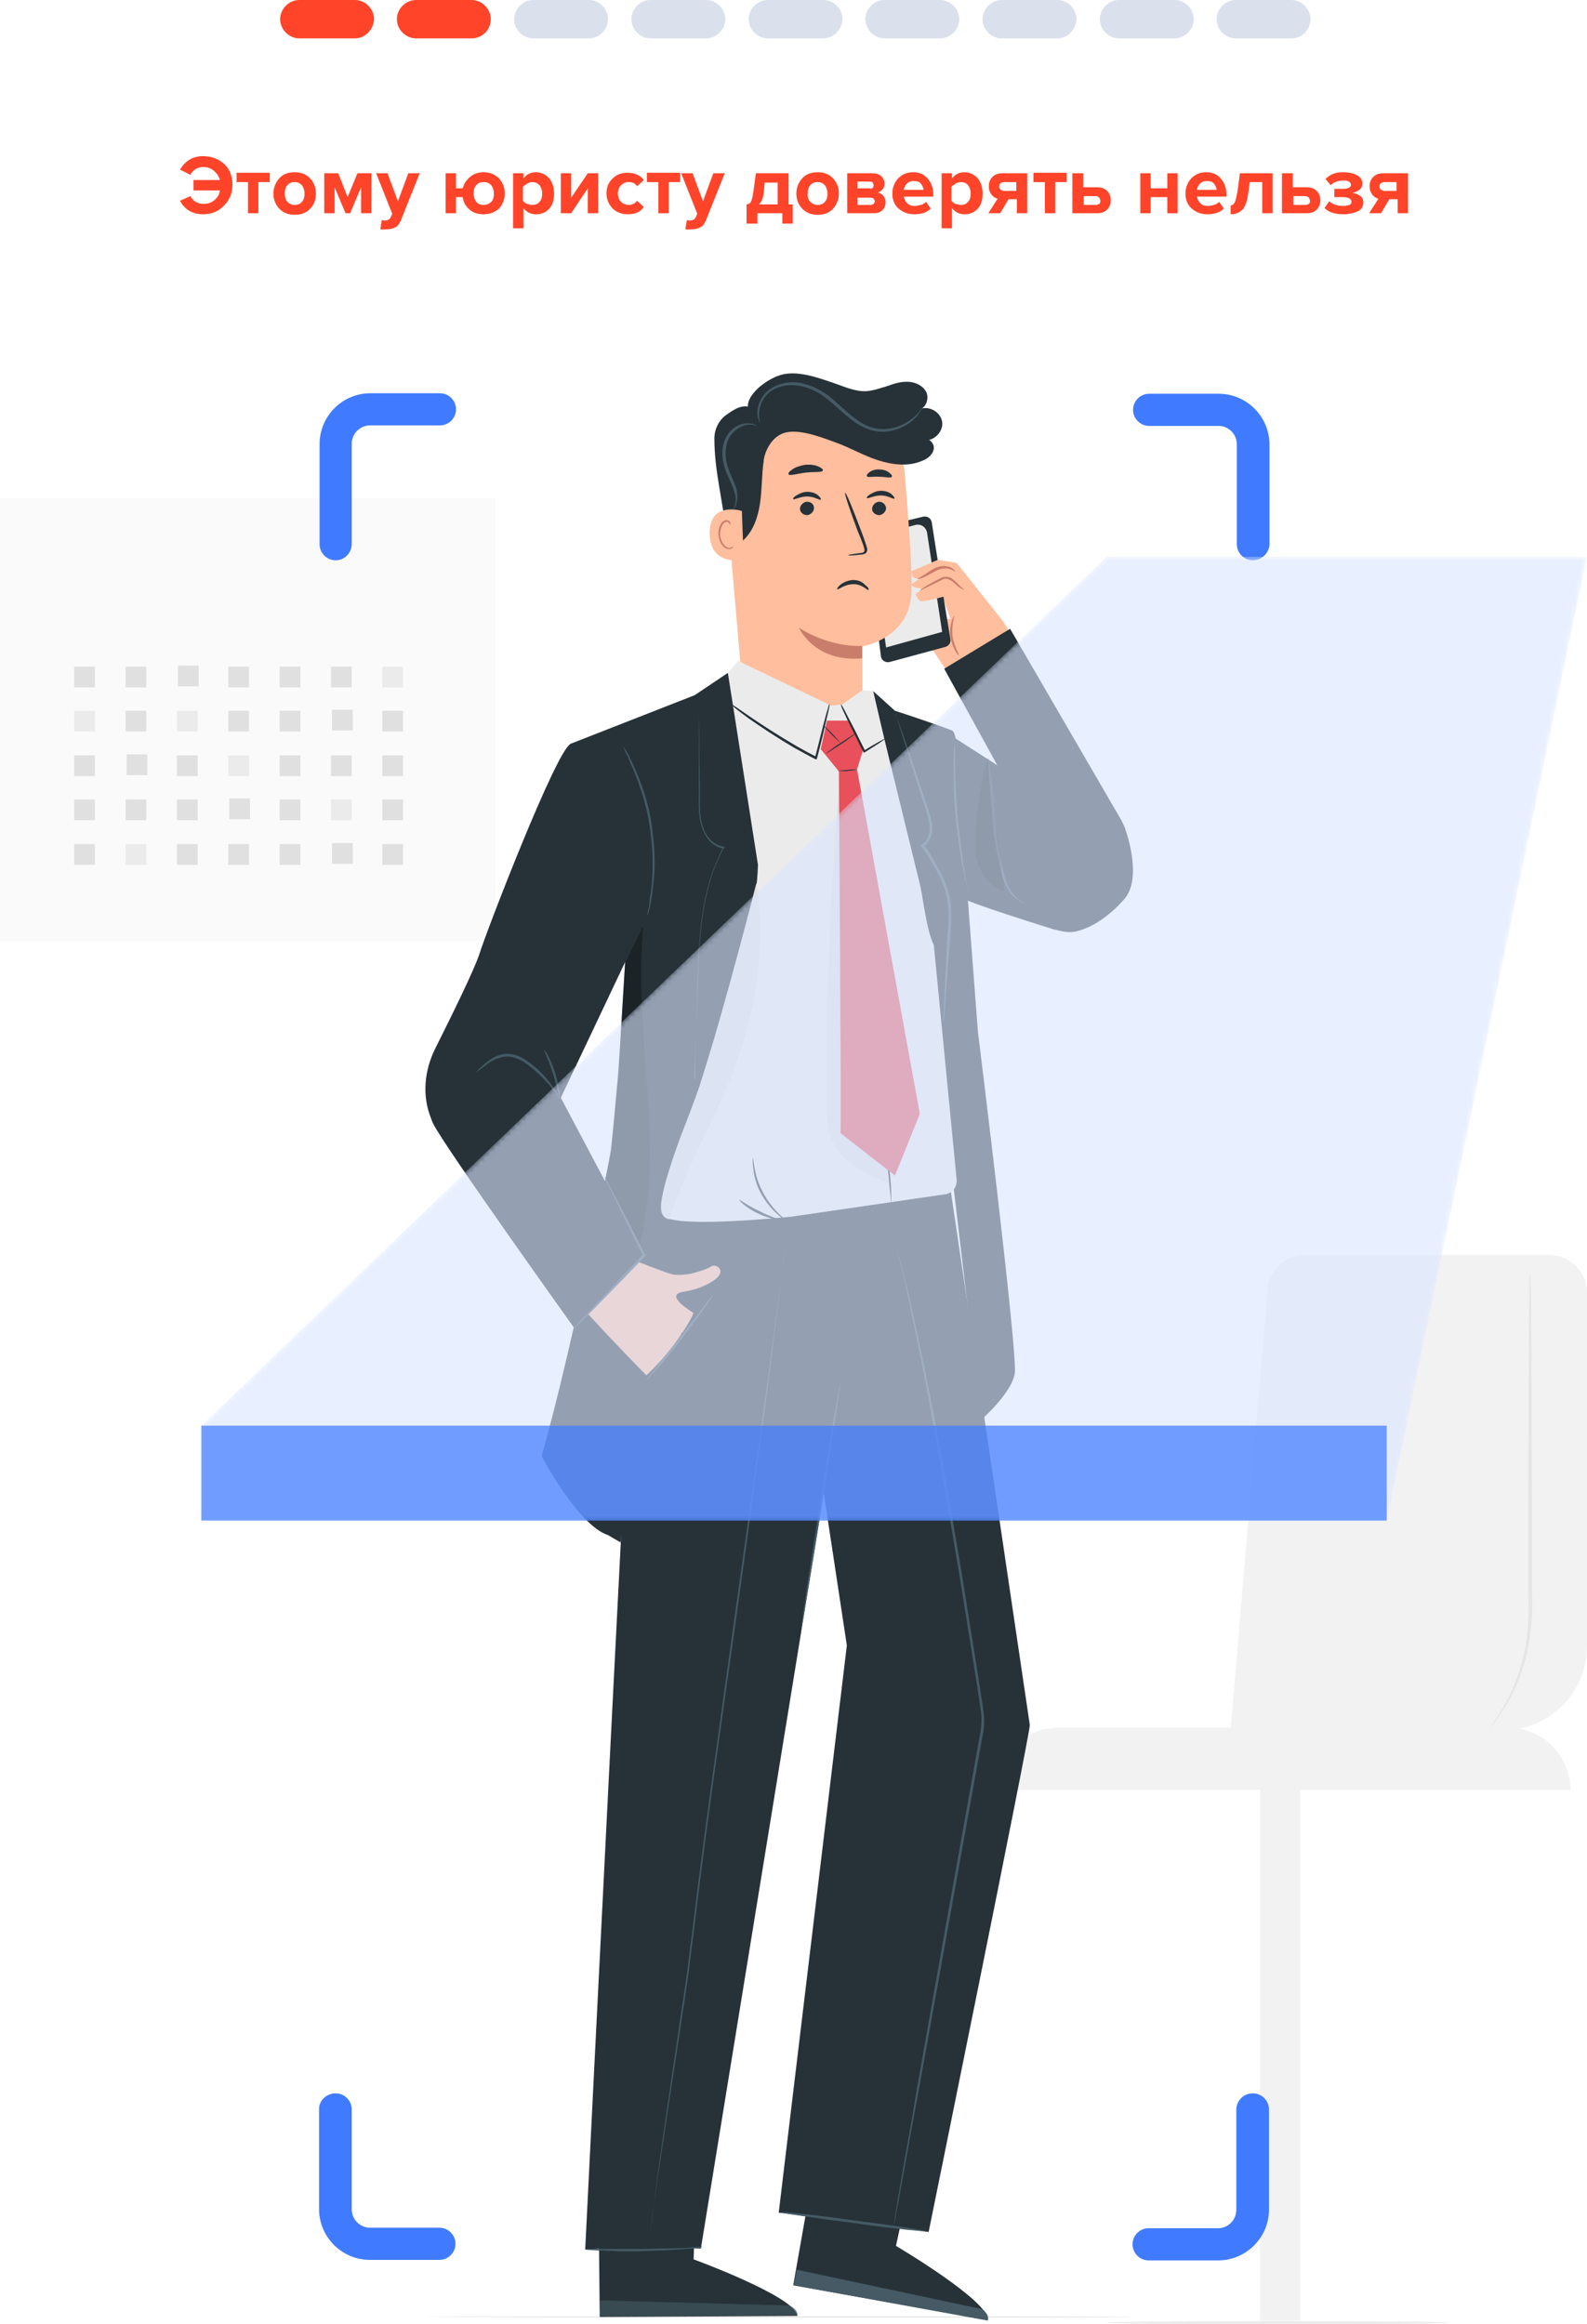 <?xml version="1.0" encoding="utf-8"?>
<!-- Generator: Adobe Illustrator 23.0.2, SVG Export Plug-In . SVG Version: 6.00 Build 0)  -->
<svg version="1.1" id="Layer_1" xmlns="http://www.w3.org/2000/svg" xmlns:xlink="http://www.w3.org/1999/xlink" x="0px" y="0px"
	 viewBox="0 0 305.9 448" enable-background="new 0 0 305.9 448" xml:space="preserve">
<g>
	<defs>
		<rect id="SVGID_1_" width="305.9" height="448"/>
	</defs>
	<clipPath id="SVGID_2_">
		<use xlink:href="#SVGID_1_"  overflow="visible"/>
	</clipPath>
	<rect y="96" clip-path="url(#SVGID_2_)" fill="#FAFAFA" width="95.5" height="85.4"/>
	<rect x="14.3" y="128.5" clip-path="url(#SVGID_2_)" fill="#E0E0E0" width="4" height="4"/>
	<rect x="24.2" y="128.5" clip-path="url(#SVGID_2_)" fill="#E0E0E0" width="4" height="4"/>
	<rect x="34.3" y="128.3" clip-path="url(#SVGID_2_)" fill="#E0E0E0" width="4" height="4"/>
	<rect x="44" y="128.5" clip-path="url(#SVGID_2_)" fill="#E0E0E0" width="4" height="4"/>
	<rect x="53.9" y="128.5" clip-path="url(#SVGID_2_)" fill="#E0E0E0" width="4" height="4"/>
	<rect x="63.8" y="128.5" clip-path="url(#SVGID_2_)" fill="#E0E0E0" width="4" height="4"/>
	<rect x="73.7" y="128.5" clip-path="url(#SVGID_2_)" fill="#EBEBEB" width="4" height="4"/>
	<rect x="14.3" y="137" clip-path="url(#SVGID_2_)" fill="#EBEBEB" width="4" height="4"/>
	<rect x="24.2" y="137" clip-path="url(#SVGID_2_)" fill="#E0E0E0" width="4" height="4"/>
	<rect x="34.1" y="137" clip-path="url(#SVGID_2_)" fill="#EBEBEB" width="4" height="4"/>
	<rect x="44" y="137" clip-path="url(#SVGID_2_)" fill="#E0E0E0" width="4" height="4"/>
	<rect x="53.9" y="137" clip-path="url(#SVGID_2_)" fill="#E0E0E0" width="4" height="4"/>
	<rect x="64" y="136.8" clip-path="url(#SVGID_2_)" fill="#E0E0E0" width="4" height="4"/>
	<rect x="73.7" y="137" clip-path="url(#SVGID_2_)" fill="#E0E0E0" width="4" height="4"/>
	<rect x="14.3" y="145.6" clip-path="url(#SVGID_2_)" fill="#E0E0E0" width="4" height="4"/>
	<rect x="24.4" y="145.4" clip-path="url(#SVGID_2_)" fill="#E0E0E0" width="4" height="4"/>
	<rect x="34.1" y="145.6" clip-path="url(#SVGID_2_)" fill="#E0E0E0" width="4" height="4"/>
	<rect x="44" y="145.6" clip-path="url(#SVGID_2_)" fill="#EBEBEB" width="4" height="4"/>
	<rect x="53.9" y="145.6" clip-path="url(#SVGID_2_)" fill="#E0E0E0" width="4" height="4"/>
	<rect x="63.8" y="145.6" clip-path="url(#SVGID_2_)" fill="#E0E0E0" width="4" height="4"/>
	<rect x="73.7" y="145.6" clip-path="url(#SVGID_2_)" fill="#E0E0E0" width="4" height="4"/>
	<rect x="14.3" y="154.1" clip-path="url(#SVGID_2_)" fill="#E0E0E0" width="4" height="4"/>
	<rect x="24.2" y="154.1" clip-path="url(#SVGID_2_)" fill="#E0E0E0" width="4" height="4"/>
	<rect x="34.1" y="154.1" clip-path="url(#SVGID_2_)" fill="#E0E0E0" width="4" height="4"/>
	<rect x="44.2" y="153.9" clip-path="url(#SVGID_2_)" fill="#E0E0E0" width="4" height="4"/>
	<rect x="53.9" y="154.1" clip-path="url(#SVGID_2_)" fill="#E0E0E0" width="4" height="4"/>
	<rect x="63.8" y="154.1" clip-path="url(#SVGID_2_)" fill="#EBEBEB" width="4" height="4"/>
	<rect x="73.7" y="154.1" clip-path="url(#SVGID_2_)" fill="#E0E0E0" width="4" height="4"/>
	<rect x="14.3" y="162.7" clip-path="url(#SVGID_2_)" fill="#E0E0E0" width="4" height="4"/>
	<rect x="24.2" y="162.7" clip-path="url(#SVGID_2_)" fill="#EBEBEB" width="4" height="4"/>
	<rect x="34.1" y="162.7" clip-path="url(#SVGID_2_)" fill="#E0E0E0" width="4" height="4"/>
	<rect x="44" y="162.7" clip-path="url(#SVGID_2_)" fill="#E0E0E0" width="4" height="4"/>
	<rect x="53.9" y="162.7" clip-path="url(#SVGID_2_)" fill="#E0E0E0" width="4" height="4"/>
	<rect x="64" y="162.5" clip-path="url(#SVGID_2_)" fill="#E0E0E0" width="4" height="4"/>
	<rect x="73.7" y="162.7" clip-path="url(#SVGID_2_)" fill="#E0E0E0" width="4" height="4"/>
	<rect x="242.9" y="340.8" clip-path="url(#SVGID_2_)" fill="#F2F2F2" width="7.7" height="106.5"/>
	<g clip-path="url(#SVGID_2_)">
		<defs>
			<rect id="SVGID_3_" width="305.9" height="448"/>
		</defs>
		<clipPath id="SVGID_4_">
			<use xlink:href="#SVGID_3_"  overflow="visible"/>
		</clipPath>
		<path clip-path="url(#SVGID_4_)" fill="#F2F2F2" d="M192.1,345h110.6c0-6.6-5.4-12-12-12h-86.6C197.4,333,192.1,338.4,192.1,345"
			/>
		<path clip-path="url(#SVGID_4_)" fill="#EBEBEB" d="M213.3,447.7c0,0.2,14.8,0.3,33,0.3s33-0.1,33-0.3s-14.8-0.3-33-0.3
			S213.3,447.5,213.3,447.7"/>
		<path clip-path="url(#SVGID_4_)" fill="#F2F2F2" d="M305.9,249.1v68.2c0,8.9-7.2,16.2-16.2,16.2h-52.5l7.1-84.4
			c0-4,3.2-7.2,7.2-7.2h0h47.2C302.7,242,305.9,245.2,305.9,249.1"/>
		<path clip-path="url(#SVGID_4_)" fill="#E5E5E5" d="M287.3,333c0,0,0-0.1,0.1-0.2c0.1-0.1,0.2-0.3,0.4-0.6
			c0.3-0.5,0.8-1.2,1.4-2.2c1.7-2.7,3-5.6,3.9-8.7c0.6-2.1,1.1-4.3,1.3-6.5c0.2-2.5,0.3-5,0.2-7.6v-17.4c0-12.4,0.1-23.5,0.1-31.7
			c0-4,0.1-7.3,0.1-9.6c0-1.1,0-2,0.1-2.6c0-0.3,0-0.6,0-0.9c0,0.3,0.1,0.6,0.1,0.9c0,0.6,0,1.5,0.1,2.6c0,2.3,0,5.6,0.1,9.6
			c0,8.1,0,19.3,0.1,31.7v17.4c0.1,2.5,0,5.1-0.3,7.6c-0.3,2.2-0.7,4.4-1.4,6.5c-1,3.1-2.3,6-4.1,8.7c-0.6,0.9-1.2,1.7-1.5,2.1
			C287.7,332.5,287.5,332.8,287.3,333"/>
		<path clip-path="url(#SVGID_4_)" fill="#E0E0E0" d="M218.1,446.6c0,0.1-30.4,0.1-68,0.1c-37.6,0-68-0.1-68-0.1
			c0-0.1,30.4-0.1,68-0.1C187.7,446.5,218.1,446.5,218.1,446.6"/>
		<path clip-path="url(#SVGID_4_)" fill="#FFBE9D" d="M177.3,107.4c0.5,0,7.1,1.1,7.1,1.1l8.9,11.2l1.3,2.1l-12,7.7l-5.3-7.9
			l-4.5-2.9c0,0,2-1.7,4.8-0.5c2.8,1.2,5.6,1.1,5.6,1.1l-1.6-4.5l-4.9-1L177.3,107.4z"/>
		<path clip-path="url(#SVGID_4_)" fill="#263238" d="M177.9,99.6c0.8-0.2,1.6,0.3,1.7,1.1c0.7,4.6,2.9,18.5,3.6,22.5
			c0.1,0.7-0.3,1.3-1,1.5l-10.7,2.9c-0.8,0.2-1.6-0.3-1.7-1.1l-2.9-23c-0.1-0.7,0.4-1.3,1-1.5L177.9,99.6z"/>
		<path clip-path="url(#SVGID_4_)" fill="#EBEBEB" d="M170.8,124.8l10.8-3l-2.9-19.1c-0.2-1.1-1.2-1.8-2.3-1.5l-8.7,2.3L170.8,124.8
			z"/>
		<path clip-path="url(#SVGID_4_)" fill="#FFBE9D" d="M181.4,110.8l-4.9,3.7c0,0,0.4,1.3,1.1,1.4c0.7,0.1,4.7-1,4.7-1L181.4,110.8z"
			/>
		<path clip-path="url(#SVGID_4_)" fill="#FFBE9D" d="M180.8,107.9l-5.1,2.2c0,0-0.3,1.7,1.6,1.4l-1.7,1.2c0,0,0.4,0.7,2.6,0.8
			c2.1,0.1,4.2-2.9,4.2-2.9L180.8,107.9z"/>
		<path clip-path="url(#SVGID_4_)" fill="#C97D6B" d="M185.8,113.6c0,0.1-0.6-0.1-1.3-0.7c-0.3-0.3-0.7-0.7-1.2-1
			c-0.5-0.3-1-0.5-1.6-0.2c-2.4,1.2-4.4,2.2-4.4,2.1c0-0.1,1.8-1.3,4.3-2.5c0.3-0.1,0.7-0.2,1.1-0.1c0.4,0.1,0.7,0.2,0.9,0.4
			c0.5,0.4,0.9,0.8,1.2,1.1C185.3,113.3,185.8,113.5,185.8,113.6"/>
		<path clip-path="url(#SVGID_4_)" fill="#C97D6B" d="M184.8,126.3c-0.1,0.1-1.3-1.4-1.6-3.7c-0.3-2.3,0.7-4,0.7-3.9
			c0.1,0-0.5,1.7-0.3,3.9C183.9,124.7,185,126.2,184.8,126.3"/>
		<path clip-path="url(#SVGID_4_)" fill="#C97D6B" d="M184.1,110.2c-0.1,0-0.3-0.3-1-0.5c-0.6-0.2-1.6-0.2-2.6,0.3
			c-1,0.5-1.8,1-2.5,1.3c-0.7,0.3-1.2,0.3-1.2,0.3c0-0.1,0.4-0.2,1-0.6c0.6-0.3,1.4-1,2.4-1.5c0.5-0.2,1.1-0.4,1.6-0.4
			c0.5,0,1,0.1,1.3,0.2C184,109.7,184.2,110.2,184.1,110.2"/>
		<path clip-path="url(#SVGID_4_)" fill="#263238" d="M183.8,142.1l26.5,17l-7,20.1c0,0-18.1-5.6-17.8-6.2
			C185.8,172.4,183.8,142.1,183.8,142.1"/>
		<path clip-path="url(#SVGID_4_)" fill="#263238" d="M176.9,413.7l-4.2,19.2c0,0,18.1,10.7,17.7,14.3l-37.5-6.7l5.3-30.1
			L176.9,413.7z"/>
		<path clip-path="url(#SVGID_4_)" fill="#455A64" d="M153,440.5l0.6-3l35.7,7.6c0,0,1.5,1,1.1,2.2L153,440.5z"/>
		<path clip-path="url(#SVGID_4_)" fill="#263238" d="M134.3,415.9l-0.6,19.6c0,0,19.7,7.2,20,10.9l-38.1,0.2l-0.3-30.6L134.3,415.9
			z"/>
		<g opacity="0.6" clip-path="url(#SVGID_4_)">
			<g>
				<defs>
					<rect id="SVGID_5_" x="115.6" y="443.4" width="38.1" height="3.1"/>
				</defs>
				<clipPath id="SVGID_6_">
					<use xlink:href="#SVGID_5_"  overflow="visible"/>
				</clipPath>
				<path clip-path="url(#SVGID_6_)" fill="#455A64" d="M115.6,446.5l0.1-3.1l36.5,1c0,0,1.7,0.7,1.5,1.9L115.6,446.5z"/>
			</g>
		</g>
		<path clip-path="url(#SVGID_4_)" fill="#FFBE9D" d="M139.8,94.2l3.9,45l22.5-1.8c0.1-2.6,0-12.8,0-12.8s9.4-1.5,9.5-10.8
			c0.1-4.6-0.6-14-1.3-22.4c-0.8-9.4-8.9-16.5-18.3-15.9C146.3,76,139,84.5,139.8,94.2"/>
		<path clip-path="url(#SVGID_4_)" fill="#C97D6B" d="M166.2,124.5c0,0-5.9,0.5-12.2-3.5c0,0,2.9,6.7,12.2,5.9L166.2,124.5z"/>
		<path clip-path="url(#SVGID_4_)" fill="#263238" d="M170.8,97.9c0,0.7-0.6,1.3-1.3,1.4c-0.7,0-1.4-0.5-1.4-1.2
			c0-0.7,0.6-1.3,1.3-1.4C170.1,96.7,170.7,97.2,170.8,97.9"/>
		<path clip-path="url(#SVGID_4_)" fill="#263238" d="M172.4,96.1c-0.2,0.2-1.2-0.6-2.6-0.6c-1.4,0-2.5,0.7-2.7,0.5
			c-0.1-0.1,0.1-0.4,0.6-0.7c0.5-0.3,1.2-0.7,2.1-0.7c0.9,0,1.7,0.3,2.1,0.7C172.3,95.7,172.5,96,172.4,96.1"/>
		<path clip-path="url(#SVGID_4_)" fill="#263238" d="M156.9,97.9c0,0.7-0.6,1.3-1.3,1.4c-0.7,0-1.4-0.5-1.4-1.2
			c0-0.7,0.6-1.3,1.3-1.4C156.3,96.7,156.9,97.2,156.9,97.9"/>
		<path clip-path="url(#SVGID_4_)" fill="#263238" d="M158.2,96.3c-0.2,0.2-1.2-0.6-2.6-0.6c-1.4,0-2.5,0.7-2.7,0.5
			c-0.1-0.1,0.1-0.4,0.6-0.7c0.5-0.3,1.2-0.7,2.1-0.7c0.9,0,1.7,0.3,2.1,0.7C158.2,95.9,158.3,96.3,158.2,96.3"/>
		<path clip-path="url(#SVGID_4_)" fill="#263238" d="M163.5,107c0-0.1,0.9-0.2,2.3-0.4c0.4,0,0.7-0.1,0.8-0.4
			c0.1-0.3-0.1-0.7-0.2-1.1c-0.3-0.9-0.7-1.8-1.1-2.8c-1.5-4-2.6-7.3-2.4-7.3c0.2-0.1,1.5,3.1,3,7.1c0.4,1,0.7,1.9,1,2.8
			c0.1,0.4,0.4,0.9,0.2,1.4c-0.1,0.3-0.4,0.5-0.6,0.5c-0.2,0.1-0.4,0.1-0.6,0.1C164.4,107.1,163.5,107.1,163.5,107"/>
		<path clip-path="url(#SVGID_4_)" fill="#263238" d="M167.4,113.7c-0.2,0.2-1.1-1.1-2.9-1.1c-1.7,0-2.9,1.1-3.1,1
			c-0.1-0.1,0.1-0.5,0.6-0.9c0.5-0.4,1.5-0.9,2.5-0.9c1.1,0,1.9,0.5,2.3,1C167.4,113.2,167.5,113.6,167.4,113.7"/>
		<path clip-path="url(#SVGID_4_)" fill="#263238" d="M158.6,90.7c-0.1,0.4-1.6,0.2-3.3,0.4c-1.7,0.2-3.1,0.7-3.3,0.3
			c-0.1-0.2,0.1-0.5,0.7-0.9c0.5-0.4,1.4-0.7,2.4-0.9c1-0.1,1.9,0,2.6,0.3C158.4,90.2,158.7,90.5,158.6,90.7"/>
		<path clip-path="url(#SVGID_4_)" fill="#263238" d="M171.9,91.9c-0.3,0.3-1.2,0-2.4,0c-1.2-0.1-2.2,0.2-2.4-0.1
			c-0.1-0.2,0.1-0.5,0.5-0.8c0.4-0.3,1.2-0.6,2-0.5c0.8,0,1.5,0.3,1.9,0.7C171.8,91.4,172,91.7,171.9,91.9"/>
		<path clip-path="url(#SVGID_4_)" fill="#263238" d="M150,83.9C150,84,150,84,150,83.9c-1.5,1.2-2.5,2.9-2.8,4.8c0,0.1,0,0.1,0,0.2
			c-0.4,2.7-0.3,5.4-0.7,8.1c-0.4,2.7-1.3,5.4-3.3,7.2c-0.8,0.8-2.2,1.3-2.9,0.4c-0.3-0.3-0.3-0.8-0.3-1.2
			c-0.5-6.5-2.3-12.2-2.3-18.9c0-1.8,0.9-3.6,2.4-4.6c1.4-1,3.1-2.1,4.7-1.3c1.6,0.7,3.6,3.7,4.8,4.9"/>
		<path clip-path="url(#SVGID_4_)" fill="#FFBE9D" d="M143,98.5c-0.2-0.1-6.4-1.9-6.2,4.5c0.2,6.4,6.6,4.9,6.6,4.7
			C143.3,107.5,143,98.5,143,98.5"/>
		<path clip-path="url(#SVGID_4_)" fill="#C97D6B" d="M141.3,105.3c0,0-0.1,0.1-0.3,0.2c-0.2,0.1-0.5,0.2-0.8,0
			c-0.7-0.2-1.3-1.3-1.4-2.4c0-0.6,0.1-1.1,0.3-1.6c0.2-0.5,0.5-0.8,0.8-0.9c0.3-0.1,0.6,0.1,0.7,0.3c0.1,0.2,0.1,0.3,0.1,0.3
			c0,0,0.1-0.1,0.1-0.4c0-0.1-0.1-0.3-0.3-0.4c-0.2-0.1-0.4-0.2-0.6-0.1c-0.5,0-0.9,0.5-1.1,1c-0.2,0.5-0.4,1.1-0.3,1.8
			c0.1,1.3,0.8,2.5,1.7,2.7c0.5,0.1,0.8,0,1-0.2C141.3,105.5,141.3,105.3,141.3,105.3"/>
		<path clip-path="url(#SVGID_4_)" fill="#263238" d="M144.5,79.5c-1.6-2.6,2.7-6.2,5.9-7.2c3.2-1,7.3,0.5,10.5,1.6
			c2,0.7,4,1.6,6.1,1.5c1.4-0.1,2.7-0.6,4.1-1c1.3-0.5,2.7-0.9,4.1-0.8c1.4,0.1,2.8,0.8,3.4,2.1c0.5,1.3-0.2,3.1-1.6,3.3
			c1.8-1,4.3,0.3,4.6,2.3c0.3,2-1.8,4-3.8,3.5c0.9-0.7,2.3,0.5,2.2,1.6c-0.1,1.1-1.1,2-2.2,2.4c-2.7,1.2-5.8,0.8-8.6-0.1
			s-5.3-2.4-8.1-3.4c-2.7-1-7.3-2.8-10.1-1.8c-2,0.7-3.4,3.2-4.6,2.6c-1.1-0.5-1.8-1.7-2-2.9S144.4,80.7,144.5,79.5"/>
		<path clip-path="url(#SVGID_4_)" fill="#455A64" d="M177.7,78.7c-0.1,0-0.3,0.5-1,1.2c-0.7,0.7-1.9,1.7-3.6,2.3
			c-1.7,0.6-4,0.8-6.1-0.2c-2.2-1-4-2.9-6.2-4.8c-2.1-1.9-4.7-3.2-7.2-3.5c-2.5-0.2-4.8,0.7-6.1,2.1c-1.3,1.5-1.6,3.1-1.5,4.1
			c0,0.5,0.2,0.9,0.3,1.2c0.1,0.3,0.2,0.4,0.2,0.4c0.1,0-0.2-0.5-0.2-1.6c0-1,0.3-2.5,1.5-3.8c1.2-1.3,3.4-2.1,5.7-1.8
			c2.4,0.2,4.8,1.5,6.9,3.4c2.1,1.8,4,3.8,6.4,4.8c2.3,1.1,4.8,0.8,6.5,0.1c1.8-0.7,2.9-1.7,3.6-2.6c0.3-0.4,0.5-0.8,0.7-1
			C177.6,78.9,177.7,78.7,177.7,78.7"/>
		<path clip-path="url(#SVGID_4_)" fill="#455A64" d="M141.3,98.2c0,0,0.3-0.2,0.5-0.7c0.2-0.5,0.4-1.3,0.3-2.3
			c-0.1-2.1-2-4.3-2.2-7.1c-0.1-1.4,0.1-2.8,0.7-3.8c0.6-1,1.5-1.7,2.4-2.1c0.9-0.4,1.6-0.4,2.1-0.3c0.5,0.1,0.8,0.2,0.8,0.2
			c0,0-0.2-0.2-0.8-0.4c-0.5-0.1-1.4-0.2-2.3,0.1c-0.9,0.3-2,1-2.7,2.2c-0.7,1.2-1,2.7-0.8,4.2c0.1,1.5,0.7,2.9,1.2,4
			c0.5,1.1,1,2.2,1.2,3.1C142.1,97.1,141.3,98.2,141.3,98.2"/>
		<path clip-path="url(#SVGID_4_)" fill="#263238" d="M179,430.2c0,0,19.5-95.7,19.5-97.7l-34.9-18.4l-13.5,112.4L179,430.2z"/>
		<path clip-path="url(#SVGID_4_)" fill="#263238" d="M135.1,433.4l27-166v-35.8l-39,2.8c-0.5,1.4-10.3,199.2-10.3,199.2l3.8-0.2
			H135.1"/>
		<polygon clip-path="url(#SVGID_4_)" fill="#263238" points="183.2,229.1 198.5,332.5 164.3,324.2 150.4,232.5 		"/>
		<line clip-path="url(#SVGID_4_)" fill="#E8505B" x1="190.8" y1="270.4" x2="189.1" y2="256.3"/>
		<path clip-path="url(#SVGID_4_)" fill="#263238" d="M189.1,273.7c0,0,5.9-5.1,6.5-9c0.6-3.9-7.1-65.8-7.1-65.8l-3.9-51.2
			c0,0.9,0.1-6.4-1.1-6.9c-3.6-1.4-11-3.8-11-3.8l-4.2-3.8c0,0,7.6,32.5,9.1,41.4L189.1,273.7z"/>
		<path clip-path="url(#SVGID_4_)" fill="#263238" d="M140.3,129.7l-6.4,4.3l-24,9.4l10.7,40.2l-1.4,23.3l-1.4,14.8
			c0,0-7.1,36.7-13.4,59c0,0,7,13.3,12.8,15.2l2.4,1.4l8.6-62.8l7.4-9.9c0.7-1,1.4-1.9,2-2.9c1.8-2.9,5.9-9.6,9.2-14.8
			c4.3-6.8,9.9-22.3,8.3-28.9C153.3,171.3,140.3,129.7,140.3,129.7"/>
		<path clip-path="url(#SVGID_4_)" fill="#263238" d="M124,268.3c5.6-4.5,10.3-10.2,13.7-16.5"/>
		<path clip-path="url(#SVGID_4_)" fill="#EBEBEB" d="M140.3,129.7l5.8,37c-0.1,3.8-0.8,9-2.3,14L133.4,214c0,0-8.1,18.2-5.3,20.5
			c2.8,2.3,24.6,0,24.6,0l29.5-4.3c1.4-0.2,2.3-1.4,2.2-2.8l-4.4-45.2c-1.5-3.1-2.1-9.5-2.7-11.8l-9.1-37.2l-1.9-0.2l-4,2.8
			l-2.1,0.2l-17.9-8.6L140.3,129.7z"/>
		<path clip-path="url(#SVGID_4_)" fill="#E0E0E0" d="M134.9,209.2c4.8-14.9,10.9-39,10.9-39c1.9,12.6-0.2,25.5-4.9,37.4
			c-3.8,9.7-8.5,17-11.7,27l-0.1,0.4c0,0-1.8,0.1-1.7-2.6s2.7-10.6,4.4-14.9S134.9,209.2,134.9,209.2"/>
		<polygon clip-path="url(#SVGID_4_)" fill="#E8505B" points="163.4,138.9 159.4,138.9 158.2,144.4 161.7,148.7 165.2,148.3 
			166.4,144.4 165.4,142.2 		"/>
		<path clip-path="url(#SVGID_4_)" fill="#263238" d="M186.8,171c1.3,0.3,15.2,9.6,20.3,8.6c5.1-1,9.2-5.8,9.7-6.4
			c2.9-3.4,1.1-10.5,0.2-13.1c-0.2-0.7-0.5-1.3-0.8-1.9l-21.5-37l-12.7,7.7l13.2,24L186.8,171z"/>
		<path clip-path="url(#SVGID_4_)" fill="#263238" d="M83.1,215.6c-1.8-4.4-1.3-9.3,0.8-13.5c2.9-5.8,7.5-15.1,8.5-18.2
			c1.4-4.5,14.9-39.5,17.6-40.5l11.7,39.5l-13.6,28.7l15.9,30L110.7,256c0,0-25.1-35.1-27.2-39.4C83.3,216.2,83.2,215.9,83.1,215.6"
			/>
		<path clip-path="url(#SVGID_4_)" fill="#FFBE9D" d="M124.6,265.1c2.9-2.7,5.1-5.5,6.7-7.9c0-0.1,0-0.2,0-0.2
			c0.1-0.1,0.2-0.1,0.3-0.2c0.9-1.4,1.6-2.6,2.1-3.7c-2.2-1.4-5.1-3.6-2-4.1c3.9-0.6,6.7-2.4,7.1-3.5c0.4-1-0.9-2-1.9-1.3
			c-0.8,0.5-2.5,1-3.7,1.3c-1,0.2-2.1,0.3-3.2,0.2c-1.2-0.1-6.3-2.3-7.2-2.5l-9.5,10C113.2,253.2,120.5,261,124.6,265.1"/>
		<path clip-path="url(#SVGID_4_)" fill="#455A64" d="M186.7,172.1c0,0-0.1-0.4-0.3-1.1c-0.2-0.7-0.4-1.8-0.7-3.1
			c-0.5-2.6-1.1-6.3-1.5-10.3c-0.4-4.1-0.4-7.7-0.4-10.4c0-1.3,0.1-2.4,0.1-3.2c0.1-0.7,0.1-1.2,0.1-1.2c0,0,0,0.4,0.1,1.2
			c0,0.8,0,1.9,0,3.2c0,2.7,0.2,6.3,0.5,10.4c0.4,4,0.9,7.7,1.3,10.3c0.2,1.2,0.4,2.3,0.5,3.1C186.7,171.6,186.7,172.1,186.7,172.1"
			/>
		<path clip-path="url(#SVGID_4_)" fill="#455A64" d="M197.7,174.2c0,0-0.1,0-0.3-0.1c-0.2-0.1-0.5-0.2-0.8-0.4
			c-0.7-0.4-1.6-1.1-2.3-2.3c-0.8-1.2-1.2-2.8-1.6-4.5c-0.4-1.8-0.8-3.7-1.1-5.8c-0.4-4.2-0.7-7.9-0.9-10.6
			c-0.1-1.3-0.2-2.4-0.2-3.2c0-0.8,0-1.2,0-1.2c0,0,0.1,0.4,0.2,1.2c0.1,0.9,0.2,1.9,0.4,3.2c0.3,2.7,0.7,6.5,1,10.6
			c0.3,2,0.6,4,1,5.7c0.4,1.8,0.8,3.3,1.5,4.5c0.7,1.2,1.5,1.9,2.1,2.3C197.4,174,197.8,174.2,197.7,174.2"/>
		<g opacity="0.3" clip-path="url(#SVGID_4_)">
			<g>
				<defs>
					<rect id="SVGID_7_" x="188" y="146.1" width="5.7" height="25.7"/>
				</defs>
				<clipPath id="SVGID_8_">
					<use xlink:href="#SVGID_7_"  overflow="visible"/>
				</clipPath>
				<path clip-path="url(#SVGID_8_)" d="M190.4,146.1c-1.1,4.1-1.9,8.4-2.3,12.7c-0.2,2.6-0.4,5.2,0.4,7.6c0.8,2.5,2.6,4.7,5.1,5.4
					c-1.1-8.4-2.1-16.7-3-25.1"/>
			</g>
		</g>
		<g opacity="0.3" clip-path="url(#SVGID_4_)">
			<g>
				<defs>
					<rect id="SVGID_9_" x="116.7" y="178.5" width="8.5" height="61.8"/>
				</defs>
				<clipPath id="SVGID_10_">
					<use xlink:href="#SVGID_9_"  overflow="visible"/>
				</clipPath>
				<path clip-path="url(#SVGID_10_)" d="M116.7,227.1c0,0,4.2,8.6,6.6,13.2c4.9-20.1-1.3-41.2,0.7-61.8l-3.5,7.1l-1,16.4l-0.8,9.6
					C118.7,211.6,118,221.9,116.7,227.1"/>
			</g>
		</g>
		<path clip-path="url(#SVGID_4_)" fill="#455A64" d="M120.1,143.8c0,0,0.3,0.4,0.7,1.1c0.2,0.4,0.5,0.8,0.7,1.4
			c0.3,0.5,0.6,1.2,0.9,1.9c0.6,1.4,1.3,3.1,1.9,5c0.6,1.9,1.1,4.1,1.4,6.4c0.3,2.3,0.5,4.6,0.5,6.6c0,2-0.2,3.9-0.4,5.4
			c-0.1,0.8-0.2,1.4-0.3,2c-0.1,0.6-0.2,1.1-0.3,1.5c-0.2,0.8-0.3,1.3-0.4,1.3c0,0,0-0.5,0.2-1.3c0.1-0.4,0.2-0.9,0.2-1.5
			c0.1-0.6,0.2-1.3,0.3-2c0.2-1.5,0.3-3.3,0.3-5.3c0-2-0.2-4.2-0.5-6.5c-0.3-2.3-0.8-4.5-1.4-6.4c-0.6-1.9-1.2-3.6-1.8-5
			c-0.3-0.7-0.6-1.3-0.8-1.9c-0.2-0.6-0.5-1-0.7-1.4C120.3,144.2,120.1,143.8,120.1,143.8"/>
		<path clip-path="url(#SVGID_4_)" fill="#455A64" d="M107.9,211.8c-0.1,0-0.7-1-1.8-2.4c-1.2-1.4-3-3.3-5.3-4.8
			c-1.2-0.7-2.5-1.1-3.7-0.9c-1.2,0.2-2.2,0.7-2.9,1.2c-1.5,1.1-2.4,1.9-2.4,1.8c0,0,0.2-0.2,0.5-0.6c0.4-0.4,0.9-0.9,1.7-1.5
			c0.8-0.6,1.8-1.2,3-1.4c1.3-0.2,2.7,0.1,4,0.9c2.5,1.6,4.2,3.5,5.3,5c0.6,0.8,1,1.4,1.2,1.9C107.8,211.6,107.9,211.8,107.9,211.8"
			/>
		<path clip-path="url(#SVGID_4_)" fill="#455A64" d="M104.9,202.4c0.1-0.1,1.3,1.8,2.1,4.4c0.8,2.6,1,4.8,0.9,4.8
			c-0.1,0-0.5-2.1-1.3-4.6C105.8,204.4,104.8,202.4,104.9,202.4"/>
		<path clip-path="url(#SVGID_4_)" fill="#455A64" d="M116.4,226.6c0,0,0.3,0.4,0.7,1.2c0.4,0.8,1,1.9,1.7,3.2
			c1.4,2.7,3.4,6.6,5.6,10.9l0.1,0.1l-0.1,0.1c-0.3,0.3-0.6,0.6-0.9,0.9c-3.5,3.7-6.8,7-9.1,9.4c-1.1,1.1-2.1,2.1-2.8,2.8
			c-0.7,0.7-1,1-1.1,1c0,0,0.3-0.4,0.9-1.1c0.7-0.7,1.6-1.7,2.7-2.9c2.3-2.4,5.5-5.8,9-9.5c0.3-0.3,0.6-0.6,0.9-0.9l0,0.3
			c-2.2-4.3-4.1-8.2-5.4-10.9c-0.6-1.3-1.2-2.4-1.6-3.3C116.6,227,116.4,226.6,116.4,226.6"/>
		<path clip-path="url(#SVGID_4_)" fill="#455A64" d="M134,208.4c0,0,0-0.3,0-0.8c0-0.6,0-1.3,0-2.2c0-2,0.1-4.8,0.2-8.2
			c0.1-3.5,0.2-7.6,0.4-12.1c0.2-4.6,0.6-9.6,2-14.7c0.7-2.5,1.7-4.9,2.8-7.1l0.2,0.3c-1.2-0.2-2.2-0.8-2.9-1.6
			c-0.7-0.8-1.2-1.8-1.5-2.8c-0.6-2-0.5-4-0.5-5.8c0-3.7,0-6.9,0-9.7c0-2.7,0-4.9,0-6.4c0-0.7,0-1.3,0-1.7c0-0.4,0-0.6,0-0.6
			c0,0,0,0.2,0,0.6c0,0.4,0,1,0,1.7c0,1.5,0.1,3.7,0.1,6.4c0,2.7,0.1,6,0.1,9.7c0,1.8-0.1,3.8,0.5,5.7c0.3,1,0.7,1.9,1.4,2.6
			c0.7,0.8,1.6,1.3,2.6,1.5l0.3,0l-0.2,0.3c-1.2,2.2-2.1,4.5-2.8,7c-1.4,5.1-1.8,10.1-2,14.6c-0.2,4.6-0.3,8.7-0.5,12.1
			c-0.1,3.4-0.3,6.2-0.3,8.2c0,0.9-0.1,1.7-0.1,2.2C134,208.2,134,208.4,134,208.4"/>
		<path clip-path="url(#SVGID_4_)" fill="#455A64" d="M172.6,137.6c0,0,0.1,0.2,0.2,0.5c0.1,0.4,0.3,0.9,0.5,1.4
			c0.5,1.3,1.1,3.1,1.9,5.4c0.8,2.3,1.7,5.1,2.7,8.1c0.5,1.6,1.1,3.1,1.6,4.9c0.2,0.9,0.3,1.8,0.1,2.8c-0.2,0.9-0.7,1.9-1.6,2.5
			l0.1-0.3c0.8,1.1,1.6,2.3,2.3,3.6c1.1,1.9,2,3.8,2.5,5.8c0.5,2,0.5,4,0.4,5.9c-0.2,3.7-0.5,7.1-0.7,9.9c-0.2,2.8-0.4,5.1-0.5,6.7
			c-0.1,0.8-0.1,1.4-0.2,1.8c0,0.4-0.1,0.6-0.1,0.6c0,0,0-0.2,0-0.6c0-0.5,0-1.1,0.1-1.8c0.1-1.6,0.2-3.9,0.3-6.7
			c0.2-2.8,0.3-6.2,0.6-9.9c0.1-1.9,0.1-3.8-0.4-5.8c-0.5-2-1.4-3.9-2.5-5.7c-0.7-1.2-1.5-2.4-2.3-3.6l-0.1-0.2l0.2-0.1
			c0.8-0.5,1.2-1.3,1.4-2.2c0.2-0.9,0.1-1.8-0.1-2.6c-0.4-1.7-1-3.3-1.5-4.9c-1-3.1-1.9-5.8-2.6-8.2c-0.7-2.3-1.3-4.1-1.7-5.4
			c-0.2-0.6-0.3-1.1-0.4-1.5C172.6,137.8,172.5,137.6,172.6,137.6"/>
		<path clip-path="url(#SVGID_4_)" fill="#455A64" d="M137.5,249.5c0,0-0.1,0.3-0.4,0.7c-0.3,0.5-0.7,1.1-1.3,1.9
			c-1.1,1.6-2.7,3.7-4.5,6.1c-1.8,2.3-3.5,4.4-4.8,5.8c-0.6,0.7-1.2,1.3-1.5,1.7c-0.4,0.4-0.6,0.6-0.6,0.6c0,0,0.7-1,1.9-2.5
			c1.2-1.5,2.9-3.6,4.7-5.9c1.8-2.3,3.4-4.4,4.6-6C136.7,250.4,137.4,249.5,137.5,249.5"/>
		<path clip-path="url(#SVGID_4_)" fill="#455A64" d="M151.6,237.9c0,0,0,0.2,0,0.5c0,0.4-0.1,0.8-0.2,1.5c-0.2,1.3-0.4,3.2-0.7,5.7
			c-0.6,4.9-1.5,12.1-2.6,20.9c-2.3,17.7-5.7,42-9.5,68.9c-1.9,13.5-3.6,26.3-5,38c-0.4,2.9-0.7,5.8-1.1,8.5c-0.4,2.8-0.8,5.4-1.2,8
			c-0.8,5.2-1.5,10-2.2,14.4c-1.3,8.8-2.4,15.9-3.1,20.9c-0.3,2.5-0.6,4.4-0.7,5.7c-0.1,0.7-0.1,1.1-0.1,1.5c0,0.2,0,0.3,0,0.4
			c0,0.1,0.1,0,0.1,0c0,0,0,0,0,0c0,0-0.1,0-0.1,0c0-0.1,0-0.2,0-0.4c0-0.3,0-0.8,0.1-1.5c0.1-1.3,0.3-3.2,0.7-5.7
			c0.6-4.9,1.6-12.1,2.9-20.9c0.6-4.4,1.4-9.2,2.1-14.4c0.4-2.6,0.8-5.3,1.2-8c0.4-2.8,0.7-5.6,1.1-8.5c1.4-11.7,3.1-24.5,5-38
			c3.7-26.9,7.2-51.3,9.6-68.9c1.2-8.8,2.1-16,2.8-20.9c0.3-2.5,0.6-4.4,0.7-5.7c0.1-0.6,0.2-1.1,0.2-1.5
			C151.6,238.1,151.6,237.9,151.6,237.9"/>
		<path clip-path="url(#SVGID_4_)" fill="#455A64" d="M172.2,429.3c0,0,0-0.2,0.1-0.5c0.1-0.3,0.1-0.8,0.2-1.4
			c0.2-1.3,0.5-3.1,0.9-5.5c0.8-4.8,2.1-11.7,3.5-20.2c3-17.1,7.2-40.7,11.9-66.8c0.3-1.6,0.5-3.2,0.3-4.8c-0.2-1.6-0.5-3.2-0.7-4.8
			c-0.5-3.2-1-6.3-1.5-9.4c-1-6.2-1.9-12.1-2.9-17.8c-1.9-11.3-3.7-21.5-5.3-30c-1.6-8.5-3.1-15.4-4.1-20.1c-0.5-2.4-1-4.2-1.3-5.4
			c-0.1-0.6-0.3-1.1-0.3-1.4c-0.1-0.3-0.1-0.5-0.1-0.5s0.1,0.2,0.1,0.5c0.1,0.3,0.2,0.8,0.4,1.4c0.3,1.2,0.8,3.1,1.4,5.4
			c1.1,4.7,2.6,11.6,4.3,20.1c1.7,8.5,3.5,18.7,5.4,30c1,5.7,1.9,11.6,2.9,17.8c0.5,3.1,1,6.2,1.5,9.4c0.2,1.6,0.5,3.2,0.7,4.8
			c0.2,1.7,0.1,3.3-0.3,5c-4.7,26-8.9,49.6-12,66.7c-1.6,8.5-2.8,15.4-3.7,20.2c-0.4,2.4-0.8,4.2-1,5.5c-0.1,0.6-0.2,1.1-0.3,1.4
			C172.2,429.1,172.2,429.3,172.2,429.3"/>
		<path clip-path="url(#SVGID_4_)" fill="#455A64" d="M162,266.3c0.1,0-1.5,10.7-3.6,23.9c-2.1,13.2-3.9,23.9-4,23.9
			c-0.1,0,1.5-10.7,3.6-23.9C160.1,277,161.9,266.3,162,266.3"/>
		<path clip-path="url(#SVGID_4_)" fill="#455A64" d="M135.4,433.1c0,0-0.3,0.1-0.9,0.2c-0.6,0.1-1.4,0.1-2.4,0.2
			c-2,0.2-4.9,0.3-8,0.4c-3.1,0.1-6,0-8-0.1c-1,0-1.9-0.1-2.4-0.1c-0.6,0-0.9-0.1-0.9-0.1c0-0.1,1.3-0.1,3.3-0.1c2.1,0,4.9,0,8,0
			c3.1-0.1,6-0.1,8-0.2C134.1,433.1,135.4,433,135.4,433.1"/>
		<path clip-path="url(#SVGID_4_)" fill="#455A64" d="M179,430.2c0,0-0.4,0-1.1-0.1c-0.8-0.1-1.9-0.2-3.1-0.3
			c-2.6-0.3-6.2-0.7-10.2-1.3c-4-0.5-7.6-1-10.2-1.4c-1.2-0.2-2.3-0.3-3.1-0.5c-0.7-0.1-1.1-0.2-1.1-0.2c0,0,0.4,0,1.1,0
			s1.8,0.2,3.1,0.3c2.6,0.3,6.2,0.7,10.2,1.3c4,0.5,7.6,1,10.2,1.4c1.2,0.2,2.3,0.4,3.1,0.5C178.6,430.1,179,430.2,179,430.2"/>
		<path clip-path="url(#SVGID_4_)" fill="#263238" d="M140.9,135.7c0,0,0.4,0.2,1,0.6c0.7,0.5,1.6,1.1,2.6,1.8
			c2.2,1.5,5.4,3.6,9,5.7c1.4,0.8,2.7,1.5,3.9,2.1l-0.3,0.1c0.8-3,1.4-5.6,1.9-7.4c0.2-0.8,0.4-1.5,0.6-2.1c0.1-0.5,0.2-0.8,0.3-0.8
			c0,0,0,0.3-0.1,0.8c-0.1,0.6-0.3,1.3-0.5,2.2c-0.4,1.8-1,4.4-1.8,7.4l-0.1,0.3l-0.3-0.1c-1.2-0.6-2.6-1.4-3.9-2.1
			c-3.6-2.1-6.7-4.2-9-5.8c-1.1-0.8-2-1.5-2.6-2C141.2,136,140.9,135.7,140.9,135.7"/>
		<path clip-path="url(#SVGID_4_)" fill="#263238" d="M170.7,142.3c0.1,0.1-1.6,1.2-4,2.7l-0.2,0.1l-0.1-0.2
			c-0.4-0.7-0.8-1.5-1.2-2.4c-0.9-1.8-1.8-3.5-2.3-4.7c-0.6-1.2-0.9-2-0.8-2c0.1,0,0.5,0.7,1.1,1.9c0.6,1.2,1.5,2.8,2.4,4.7
			c0.4,0.8,0.8,1.6,1.2,2.4l-0.3-0.1C168.9,143.2,170.7,142.3,170.7,142.3"/>
		<path clip-path="url(#SVGID_4_)" fill="#263238" d="M164.8,141.5c0,0-0.3,0.3-0.8,0.6c-0.5,0.4-1.2,0.9-2,1.4
			c-0.8,0.5-1.5,1-2,1.3c-0.5,0.3-0.9,0.5-0.9,0.5c0,0,0.3-0.3,0.8-0.6c0.5-0.4,1.2-0.9,2-1.4c0.8-0.5,1.5-1,2-1.3
			C164.5,141.6,164.8,141.4,164.8,141.5"/>
		<path clip-path="url(#SVGID_4_)" fill="#263238" d="M162.1,143.3c0,0-0.8-0.7-1.8-1.7c-0.9-1-1.7-1.8-1.6-1.8s0.8,0.7,1.8,1.7
			C161.4,142.5,162.1,143.3,162.1,143.3"/>
		<path clip-path="url(#SVGID_4_)" fill="#263238" d="M145.1,223.2c0.2,0,0.1,3.1,1.9,6.5c1.7,3.4,4.3,5.2,4.2,5.3
			c0,0-0.7-0.3-1.6-1.2c-0.9-0.8-2.1-2.2-3-3.9c-0.9-1.7-1.3-3.4-1.4-4.7C145,224,145.1,223.2,145.1,223.2"/>
		<path clip-path="url(#SVGID_4_)" fill="#263238" d="M150.4,235.1c0,0.1-2-0.1-4.3-1.2c-2.3-1.1-3.7-2.5-3.6-2.6
			c0.1-0.1,1.6,1.1,3.8,2.1C148.5,234.6,150.4,235,150.4,235.1"/>
		<path clip-path="url(#SVGID_4_)" fill="#263238" d="M168,206.3c0,0,0.1,0.3,0.3,1c0.2,0.6,0.4,1.5,0.7,2.7c0.6,2.3,1.2,5.5,1.7,9
			c0.5,3.5,0.8,6.8,1,9.1c0.1,1.2,0.1,2.1,0.1,2.8c0,0.7,0,1,0,1c0,0-0.1-0.4-0.1-1c-0.1-0.8-0.2-1.7-0.3-2.8
			c-0.2-2.3-0.6-5.5-1.1-9.1c-0.5-3.5-1.1-6.7-1.6-9c-0.2-1.1-0.4-2-0.6-2.7C168,206.6,167.9,206.3,168,206.3"/>
		<path clip-path="url(#SVGID_4_)" fill="#E0E0E0" d="M162,149.6c-1.2,9.4-2,29.7-2.4,39.2c-0.3,7.9-0.2,15.8-0.2,23.7
			c0,2.5,0,5.2,1.1,7.5c1.9,4.2,6.5,6.3,10.7,8L162,149.6z"/>
		<path clip-path="url(#SVGID_4_)" fill="#E8505B" d="M172.5,226.6l4.8-11.9l-12.1-66.4l-3.5,0.4c0,0,0.5,69,0.3,69.7L172.5,226.6z"
			/>
		<path clip-path="url(#SVGID_4_)" fill="#263238" d="M165.1,148.3c0,0.1-0.7,0.2-1.7,0.3c-0.9,0.1-1.7,0-1.7,0
			c0-0.1,0.8-0.1,1.7-0.2C164.3,148.3,165.1,148.3,165.1,148.3"/>
		<path clip-path="url(#SVGID_4_)" fill="#407BFF" d="M64.7,108c-1.7,0-3.1-1.4-3.1-3.1V85.6c0-5.4,4.4-9.8,9.8-9.8h13.4
			c1.7,0,3.1,1.4,3.1,3.1c0,1.7-1.4,3.1-3.1,3.1H71.3c-1.9,0-3.5,1.6-3.5,3.5v19.3C67.8,106.6,66.4,108,64.7,108"/>
		<path clip-path="url(#SVGID_4_)" fill="#407BFF" d="M241.5,108c-1.7,0-3.1-1.4-3.1-3.1V85.6c0-1.9-1.6-3.5-3.5-3.5h-13.4
			c-1.7,0-3.1-1.4-3.1-3.1c0-1.7,1.4-3.1,3.1-3.1h13.4c5.4,0,9.8,4.4,9.8,9.8v19.3C244.6,106.6,243.2,108,241.5,108"/>
		<path clip-path="url(#SVGID_4_)" fill="#407BFF" d="M241.5,403.5c1.7,0,3.1,1.4,3.1,3.1v19.3c0,5.4-4.4,9.8-9.8,9.8h-13.4
			c-1.7,0-3.1-1.4-3.1-3.1c0-1.7,1.4-3.1,3.1-3.1h13.4c1.9,0,3.5-1.6,3.5-3.5v-19.3C238.3,404.9,239.7,403.5,241.5,403.5"/>
		<path clip-path="url(#SVGID_4_)" fill="#407BFF" d="M64.7,403.5c1.7,0,3.1,1.4,3.1,3.1v19.3c0,1.9,1.6,3.5,3.5,3.5h13.4
			c1.7,0,3.1,1.4,3.1,3.1c0,1.7-1.4,3.1-3.1,3.1H71.3c-5.4,0-9.8-4.4-9.8-9.8v-19.3C61.5,404.9,62.9,403.5,64.7,403.5"/>
		<g opacity="0.61" clip-path="url(#SVGID_4_)">
			<g>
				<defs>
					<rect id="SVGID_11_" x="38.8" y="107.3" width="267" height="185.8"/>
				</defs>
				<clipPath id="SVGID_12_">
					<use xlink:href="#SVGID_11_"  overflow="visible"/>
				</clipPath>
				<g clip-path="url(#SVGID_12_)">
					<defs>
						<polygon id="SVGID_13_" points="267.3,293.1 38.8,293.1 38.8,274.8 213.3,107.3 305.9,107.3 						"/>
					</defs>
					<clipPath id="SVGID_14_">
						<use xlink:href="#SVGID_13_"  overflow="visible"/>
					</clipPath>
					<defs>
						<filter id="Adobe_OpacityMaskFilter" filterUnits="userSpaceOnUse" x="7.1" y="61.6" width="330.6" height="277.1">
							<feColorMatrix  type="matrix" values="1 0 0 0 0  0 1 0 0 0  0 0 1 0 0  0 0 0 1 0"/>
						</filter>
					</defs>
					<mask maskUnits="userSpaceOnUse" x="7.1" y="61.6" width="330.6" height="277.1" id="SVGID_15_">
						<g filter="url(#Adobe_OpacityMaskFilter)">
							
								<linearGradient id="SVGID_16_" gradientUnits="userSpaceOnUse" x1="-1.466007e-06" y1="447.945" x2="1" y2="447.945" gradientTransform="matrix(39.825 -225.856 -225.856 -39.825 101323.461 18152.309)">
								<stop  offset="0" style="stop-color:#FFFFFF"/>
								<stop  offset="1" style="stop-color:#000000"/>
							</linearGradient>
							<polygon clip-path="url(#SVGID_14_)" fill="url(#SVGID_16_)" points="7.1,287.5 46.9,61.6 337.6,112.9 297.8,338.8 							
								"/>
						</g>
					</mask>
					
						<linearGradient id="SVGID_17_" gradientUnits="userSpaceOnUse" x1="-1.450831e-06" y1="447.945" x2="1" y2="447.945" gradientTransform="matrix(39.825 -225.856 -225.856 -39.825 101323.453 18152.307)">
						<stop  offset="0" style="stop-color:#D9E5FF"/>
						<stop  offset="1" style="stop-color:#D9E5FF"/>
					</linearGradient>
					<polygon clip-path="url(#SVGID_14_)" mask="url(#SVGID_15_)" fill="url(#SVGID_17_)" points="7.1,287.5 46.9,61.6 337.6,112.9 
						297.8,338.8 					"/>
				</g>
			</g>
		</g>
		<g opacity="0.71" clip-path="url(#SVGID_4_)">
			<g>
				<defs>
					<rect id="SVGID_18_" x="38.8" y="274.8" width="228.5" height="18.3"/>
				</defs>
				<clipPath id="SVGID_19_">
					<use xlink:href="#SVGID_18_"  overflow="visible"/>
				</clipPath>
				<rect x="38.8" y="274.8" clip-path="url(#SVGID_19_)" fill="#407BFF" width="228.5" height="18.3"/>
			</g>
		</g>
	</g>
	<g clip-path="url(#SVGID_2_)">
		<path fill="#FF442A" d="M39.1,41.3c-2,0-3.5-0.9-4.4-2.6l2-0.9c0.2,0.5,0.6,0.8,1,1.1c0.5,0.3,1,0.4,1.5,0.4
			c0.8,0,1.5-0.2,2.1-0.7c0.6-0.5,1-1.1,1.1-1.9h-5.1v-2h5.1c-0.2-0.7-0.6-1.3-1.2-1.8s-1.2-0.7-2-0.7c-0.5,0-1,0.1-1.5,0.4
			c-0.5,0.3-0.8,0.7-1,1.1l-2-1c1-1.7,2.5-2.6,4.4-2.6c1.6,0,3,0.5,4.1,1.5c1.1,1,1.6,2.4,1.6,4c0,1.6-0.5,2.9-1.6,4
			C42.1,40.8,40.7,41.3,39.1,41.3z"/>
	</g>
	<g clip-path="url(#SVGID_2_)">
		<path fill="#FF442A" d="M49.8,41.1h-2v-6h-2.2v-1.8H52v1.8h-2.2V41.1z"/>
		<path fill="#FF442A" d="M59.8,40.2c-0.7,0.8-1.7,1.2-3,1.2s-2.2-0.4-3-1.2c-0.7-0.8-1.1-1.7-1.1-2.9c0-1.1,0.4-2.1,1.1-2.9
			c0.7-0.8,1.7-1.2,3-1.2s2.2,0.4,3,1.2c0.7,0.8,1.1,1.7,1.1,2.9C60.9,38.4,60.6,39.4,59.8,40.2z M55.4,38.9
			c0.4,0.4,0.8,0.6,1.4,0.6c0.6,0,1.1-0.2,1.4-0.6c0.4-0.4,0.5-1,0.5-1.6c0-0.6-0.2-1.2-0.5-1.6c-0.4-0.4-0.8-0.6-1.4-0.6
			c-0.6,0-1.1,0.2-1.4,0.6c-0.4,0.4-0.5,1-0.5,1.6C54.9,37.9,55,38.5,55.4,38.9z"/>
		<path fill="#FF442A" d="M71.6,41.1h-2v-5l-2.1,5h-0.9l-2.1-5v5h-2v-7.7h2.7L67,38l1.9-4.6h2.7V41.1z"/>
		<path fill="#FF442A" d="M73.3,44.2l0.3-1.8c0.2,0.1,0.4,0.1,0.6,0.1c0.5,0,0.9-0.2,1.1-0.6l0.3-0.7l-3.1-7.8h2.2l2,5.4l2-5.4h2.2
			l-3.6,9c-0.3,0.7-0.6,1.2-1.1,1.4c-0.5,0.3-1.1,0.4-1.8,0.4C73.9,44.3,73.6,44.2,73.3,44.2z"/>
		<path fill="#FF442A" d="M93.2,41.3c-1.1,0-2-0.3-2.7-0.9c-0.7-0.6-1.2-1.4-1.3-2.4h-1.3v3.1h-2v-7.7h2v2.9h1.3
			c0.2-0.9,0.7-1.6,1.4-2.2c0.7-0.6,1.6-0.9,2.6-0.9c1.2,0,2.2,0.4,3,1.2c0.7,0.8,1.1,1.7,1.1,2.9c0,1.1-0.4,2.1-1.1,2.9
			C95.4,40.9,94.5,41.3,93.2,41.3z M93.2,39.5c0.6,0,1.1-0.2,1.5-0.6c0.4-0.4,0.5-1,0.5-1.6c0-0.6-0.2-1.2-0.5-1.6
			c-0.4-0.4-0.8-0.6-1.5-0.6c-0.6,0-1.1,0.2-1.4,0.6c-0.4,0.4-0.5,1-0.5,1.6c0,0.6,0.2,1.2,0.5,1.6C92.1,39.3,92.6,39.5,93.2,39.5z"
			/>
		<path fill="#FF442A" d="M103.3,41.3c-1,0-1.8-0.4-2.4-1.2v3.9h-2V33.4h2v1c0.6-0.8,1.4-1.2,2.4-1.2c1,0,1.8,0.4,2.5,1.1
			c0.6,0.7,1,1.7,1,3c0,1.3-0.3,2.3-1,3C105.1,41,104.3,41.3,103.3,41.3z M102.6,39.5c0.6,0,1.1-0.2,1.4-0.6c0.4-0.4,0.5-1,0.5-1.6
			c0-0.7-0.2-1.2-0.5-1.6c-0.4-0.4-0.8-0.6-1.4-0.6c-0.3,0-0.7,0.1-1,0.3c-0.3,0.2-0.6,0.4-0.8,0.6v2.7c0.2,0.2,0.4,0.5,0.8,0.6
			C102,39.4,102.3,39.5,102.6,39.5z"/>
		<path fill="#FF442A" d="M110.1,41.1h-2v-7.7h2v4.7l3.2-4.7h2v7.7h-2v-4.8L110.1,41.1z"/>
		<path fill="#FF442A" d="M121,41.3c-1.2,0-2.2-0.4-2.9-1.1s-1.2-1.7-1.2-2.9c0-1.2,0.4-2.2,1.2-2.9c0.8-0.8,1.7-1.1,2.9-1.1
			c1.4,0,2.4,0.5,3.1,1.4l-1.3,1.2c-0.4-0.6-0.9-0.8-1.6-0.8c-0.6,0-1.1,0.2-1.5,0.6s-0.6,1-0.6,1.6s0.2,1.2,0.6,1.6
			c0.4,0.4,0.9,0.6,1.5,0.6c0.7,0,1.2-0.3,1.6-0.8l1.3,1.2C123.4,40.9,122.4,41.3,121,41.3z"/>
		<path fill="#FF442A" d="M128.9,41.1h-2v-6h-2.2v-1.8h6.4v1.8h-2.2V41.1z"/>
		<path fill="#FF442A" d="M132.1,44.2l0.3-1.8c0.2,0.1,0.4,0.1,0.6,0.1c0.5,0,0.9-0.2,1.1-0.6l0.3-0.7l-3.1-7.8h2.2l2,5.4l2-5.4h2.2
			l-3.6,9c-0.3,0.7-0.6,1.2-1.1,1.4c-0.5,0.3-1.1,0.4-1.8,0.4C132.7,44.3,132.4,44.2,132.1,44.2z"/>
		<path fill="#FF442A" d="M143.9,43.1v-3.7c0.2,0,0.4-0.1,0.6-0.2c0.1-0.1,0.3-0.3,0.4-0.7c0.1-0.3,0.2-0.8,0.3-1.4l0.5-3.7h6.3v6
			h0.8v3.7h-2v-2H146v2H143.9z M147.4,35.2l-0.2,2.1c-0.1,0.9-0.4,1.6-0.9,2.1h3.6v-4.2H147.4z"/>
		<path fill="#FF442A" d="M160.6,40.2c-0.7,0.8-1.7,1.2-3,1.2s-2.2-0.4-3-1.2c-0.7-0.8-1.1-1.7-1.1-2.9c0-1.1,0.4-2.1,1.1-2.9
			c0.7-0.8,1.7-1.2,3-1.2s2.2,0.4,3,1.2c0.7,0.8,1.1,1.7,1.1,2.9C161.7,38.4,161.3,39.4,160.6,40.2z M156.2,38.9
			c0.4,0.4,0.8,0.6,1.4,0.6c0.6,0,1.1-0.2,1.4-0.6c0.4-0.4,0.5-1,0.5-1.6c0-0.6-0.2-1.2-0.5-1.6c-0.4-0.4-0.8-0.6-1.4-0.6
			c-0.6,0-1.1,0.2-1.4,0.6c-0.4,0.4-0.5,1-0.5,1.6C155.6,37.9,155.8,38.5,156.2,38.9z"/>
		<path fill="#FF442A" d="M168.3,41.1h-5v-7.7h4.9c0.7,0,1.3,0.2,1.7,0.6c0.4,0.4,0.6,0.9,0.6,1.4c0,0.4-0.1,0.8-0.4,1.1
			c-0.2,0.3-0.6,0.5-0.9,0.6c0.4,0.1,0.8,0.3,1.1,0.7s0.4,0.8,0.4,1.2c0,0.6-0.2,1.1-0.6,1.5C169.6,41,169,41.1,168.3,41.1z
			 M167.7,36.4c0.2,0,0.4-0.1,0.5-0.2c0.1-0.1,0.2-0.3,0.2-0.5c0-0.2-0.1-0.3-0.2-0.5s-0.3-0.2-0.5-0.2h-2.4v1.3H167.7z M167.8,39.5
			c0.2,0,0.4-0.1,0.6-0.2c0.1-0.1,0.2-0.3,0.2-0.5c0-0.2-0.1-0.4-0.2-0.5c-0.1-0.1-0.3-0.2-0.6-0.2h-2.5v1.4H167.8z"/>
		<path fill="#FF442A" d="M176.2,41.3c-1.2,0-2.2-0.4-3-1.1c-0.8-0.7-1.2-1.7-1.2-2.9c0-1.1,0.4-2.1,1.1-2.9
			c0.8-0.8,1.7-1.2,2.9-1.2c1.2,0,2.1,0.4,2.8,1.2c0.7,0.8,1.1,1.8,1.1,3.1v0.4h-5.7c0.1,0.5,0.3,0.9,0.7,1.3s0.9,0.5,1.5,0.5
			c0.3,0,0.7-0.1,1.1-0.2c0.4-0.1,0.7-0.3,1-0.6l0.9,1.3C178.6,41,177.6,41.3,176.2,41.3z M178,36.6c0-0.4-0.2-0.8-0.5-1.2
			c-0.3-0.4-0.8-0.5-1.4-0.5c-0.6,0-1,0.2-1.3,0.5c-0.3,0.3-0.5,0.7-0.6,1.2H178z"/>
		<path fill="#FF442A" d="M185.9,41.3c-1,0-1.8-0.4-2.4-1.2v3.9h-2V33.4h2v1c0.6-0.8,1.4-1.2,2.4-1.2c1,0,1.8,0.4,2.5,1.1
			c0.6,0.7,1,1.7,1,3c0,1.3-0.3,2.3-1,3C187.7,41,186.9,41.3,185.9,41.3z M185.2,39.5c0.6,0,1.1-0.2,1.4-0.6c0.4-0.4,0.5-1,0.5-1.6
			c0-0.7-0.2-1.2-0.5-1.6s-0.8-0.6-1.4-0.6c-0.3,0-0.7,0.1-1,0.3c-0.3,0.2-0.6,0.4-0.8,0.6v2.7c0.2,0.2,0.4,0.5,0.8,0.6
			C184.6,39.4,184.9,39.5,185.2,39.5z"/>
		<path fill="#FF442A" d="M192.8,41.1h-2.3l1.8-2.8c-0.5-0.1-0.9-0.4-1.2-0.8c-0.3-0.4-0.5-0.9-0.5-1.6c0-0.7,0.2-1.3,0.7-1.8
			c0.5-0.5,1.1-0.7,2-0.7h4.7v7.7h-2v-2.7h-1.6L192.8,41.1z M193.6,36.8h2.3v-1.7h-2.3c-0.3,0-0.5,0.1-0.7,0.2
			c-0.2,0.1-0.3,0.3-0.3,0.6c0,0.3,0.1,0.5,0.2,0.6C193.1,36.7,193.3,36.8,193.6,36.8z"/>
		<path fill="#FF442A" d="M203.4,41.1h-2v-6h-2.2v-1.8h6.4v1.8h-2.2V41.1z"/>
		<path fill="#FF442A" d="M206.8,33.4h2v2.7h2.6c0.9,0,1.5,0.2,2,0.7c0.5,0.5,0.7,1.1,0.7,1.8c0,0.7-0.2,1.3-0.7,1.8
			c-0.5,0.5-1.1,0.7-2,0.7h-4.7V33.4z M211.2,37.8h-2.3v1.7h2.3c0.3,0,0.5-0.1,0.7-0.2c0.2-0.2,0.2-0.4,0.2-0.6
			c0-0.2-0.1-0.4-0.2-0.6C211.7,37.9,211.5,37.8,211.2,37.8z"/>
		<path fill="#FF442A" d="M221.8,41.1h-2v-7.7h2v2.9h3.2v-2.9h2v7.7h-2v-3.1h-3.2V41.1z"/>
		<path fill="#FF442A" d="M232.7,41.3c-1.2,0-2.2-0.4-3-1.1c-0.8-0.7-1.2-1.7-1.2-2.9c0-1.1,0.4-2.1,1.1-2.9
			c0.8-0.8,1.7-1.2,2.9-1.2c1.2,0,2.1,0.4,2.8,1.2c0.7,0.8,1.1,1.8,1.1,3.1v0.4h-5.7c0.1,0.5,0.3,0.9,0.7,1.3s0.9,0.5,1.5,0.5
			c0.3,0,0.7-0.1,1.1-0.2c0.4-0.1,0.7-0.3,1-0.6l0.9,1.3C235.1,41,234,41.3,232.7,41.3z M234.5,36.6c0-0.4-0.2-0.8-0.5-1.2
			c-0.3-0.4-0.8-0.5-1.4-0.5c-0.6,0-1,0.2-1.3,0.5c-0.3,0.3-0.5,0.7-0.6,1.2H234.5z"/>
		<path fill="#FF442A" d="M237.2,41.3v-1.7c0.3,0,0.6-0.2,0.8-0.6c0.2-0.4,0.3-1,0.5-1.9l0.5-3.7h6.3v7.7h-2v-6h-2.4l-0.3,2.2
			c-0.2,1.4-0.5,2.3-1,3C238.9,41,238.2,41.3,237.2,41.3z"/>
		<path fill="#FF442A" d="M247.2,33.4h2v2.7h2.6c0.9,0,1.5,0.2,2,0.7c0.5,0.5,0.7,1.1,0.7,1.8c0,0.7-0.2,1.3-0.7,1.8
			c-0.5,0.5-1.1,0.7-2,0.7h-4.7V33.4z M251.6,37.8h-2.3v1.7h2.3c0.3,0,0.5-0.1,0.7-0.2c0.2-0.2,0.2-0.4,0.2-0.6
			c0-0.2-0.1-0.4-0.2-0.6C252.1,37.9,251.8,37.8,251.6,37.8z"/>
		<path fill="#FF442A" d="M258.9,41.3c-1.6,0-2.8-0.4-3.6-1.2l0.9-1.3c0.7,0.6,1.6,0.9,2.7,0.9c0.5,0,0.9-0.1,1.2-0.2
			s0.4-0.4,0.4-0.6c0-0.6-0.6-0.9-1.7-0.9h-1.6v-1.6h1.6c1.1,0,1.6-0.3,1.6-0.8c0-0.2-0.1-0.4-0.4-0.6s-0.7-0.2-1.1-0.2
			c-1,0-1.8,0.3-2.4,0.9l-1-1.2c0.9-0.9,1.9-1.3,3.3-1.3c1.2,0,2.1,0.2,2.8,0.6c0.7,0.4,1,0.9,1,1.6c0,0.5-0.2,0.9-0.6,1.2
			s-0.9,0.5-1.4,0.6c0.5,0,1,0.2,1.5,0.5s0.7,0.8,0.7,1.3c0,0.7-0.3,1.3-1,1.7C260.9,41.1,260,41.3,258.9,41.3z"/>
		<path fill="#FF442A" d="M266.2,41.1h-2.3l1.8-2.8c-0.5-0.1-0.9-0.4-1.2-0.8c-0.3-0.4-0.5-0.9-0.5-1.6c0-0.7,0.2-1.3,0.7-1.8
			c0.5-0.5,1.1-0.7,2-0.7h4.7v7.7h-2v-2.7h-1.6L266.2,41.1z M266.9,36.8h2.3v-1.7h-2.3c-0.3,0-0.5,0.1-0.7,0.2
			c-0.2,0.1-0.3,0.3-0.3,0.6c0,0.3,0.1,0.5,0.2,0.6C266.4,36.7,266.6,36.8,266.9,36.8z"/>
	</g>
	<g clip-path="url(#SVGID_2_)">
		<defs>
			<rect id="SVGID_20_" width="305.9" height="448"/>
		</defs>
		<clipPath id="SVGID_21_">
			<use xlink:href="#SVGID_20_"  overflow="visible"/>
		</clipPath>
		<path clip-path="url(#SVGID_21_)" fill="#FF442A" d="M68.4,7.4H57.7c-2,0-3.7-1.7-3.7-3.7c0-2,1.7-3.7,3.7-3.7h10.7
			c2,0,3.7,1.7,3.7,3.7C72,5.7,70.4,7.4,68.4,7.4"/>
		<path clip-path="url(#SVGID_21_)" fill="#FF442A" d="M90.9,7.4H80.2c-2,0-3.7-1.7-3.7-3.7c0-2,1.7-3.7,3.7-3.7h10.7
			c2,0,3.7,1.7,3.7,3.7C94.6,5.7,93,7.4,90.9,7.4"/>
		<path clip-path="url(#SVGID_21_)" fill="#DAE1ED" d="M113.5,7.4h-10.7c-2,0-3.7-1.7-3.7-3.7c0-2,1.7-3.7,3.7-3.7h10.7
			c2,0,3.7,1.7,3.7,3.7C117.2,5.7,115.5,7.4,113.5,7.4"/>
		<path clip-path="url(#SVGID_21_)" fill="#DAE1ED" d="M136.1,7.4h-10.7c-2,0-3.7-1.7-3.7-3.7c0-2,1.7-3.7,3.7-3.7h10.7
			c2,0,3.7,1.7,3.7,3.7C139.8,5.7,138.1,7.4,136.1,7.4"/>
		<path clip-path="url(#SVGID_21_)" fill="#DAE1ED" d="M158.6,7.4H148c-2,0-3.7-1.7-3.7-3.7c0-2,1.7-3.7,3.7-3.7h10.7
			c2,0,3.7,1.7,3.7,3.7C162.3,5.7,160.7,7.4,158.6,7.4"/>
		<path clip-path="url(#SVGID_21_)" fill="#DAE1ED" d="M181.2,7.4h-10.7c-2,0-3.7-1.7-3.7-3.7c0-2,1.7-3.7,3.7-3.7h10.7
			c2,0,3.7,1.7,3.7,3.7C184.9,5.7,183.2,7.4,181.2,7.4"/>
		<path clip-path="url(#SVGID_21_)" fill="#DAE1ED" d="M203.8,7.4h-10.7c-2,0-3.7-1.7-3.7-3.7c0-2,1.7-3.7,3.7-3.7h10.7
			c2,0,3.7,1.7,3.7,3.7C207.4,5.7,205.8,7.4,203.8,7.4"/>
		<path clip-path="url(#SVGID_21_)" fill="#DAE1ED" d="M226.4,7.4h-10.7c-2,0-3.7-1.7-3.7-3.7c0-2,1.7-3.7,3.7-3.7h10.7
			c2,0,3.7,1.7,3.7,3.7C230.1,5.7,228.4,7.4,226.4,7.4"/>
		<path clip-path="url(#SVGID_21_)" fill="#DAE1ED" d="M248.9,7.4h-10.7c-2,0-3.7-1.7-3.7-3.7c0-2,1.7-3.7,3.7-3.7h10.7
			c2,0,3.7,1.7,3.7,3.7C252.6,5.7,251,7.4,248.9,7.4"/>
	</g>
</g>
</svg>
